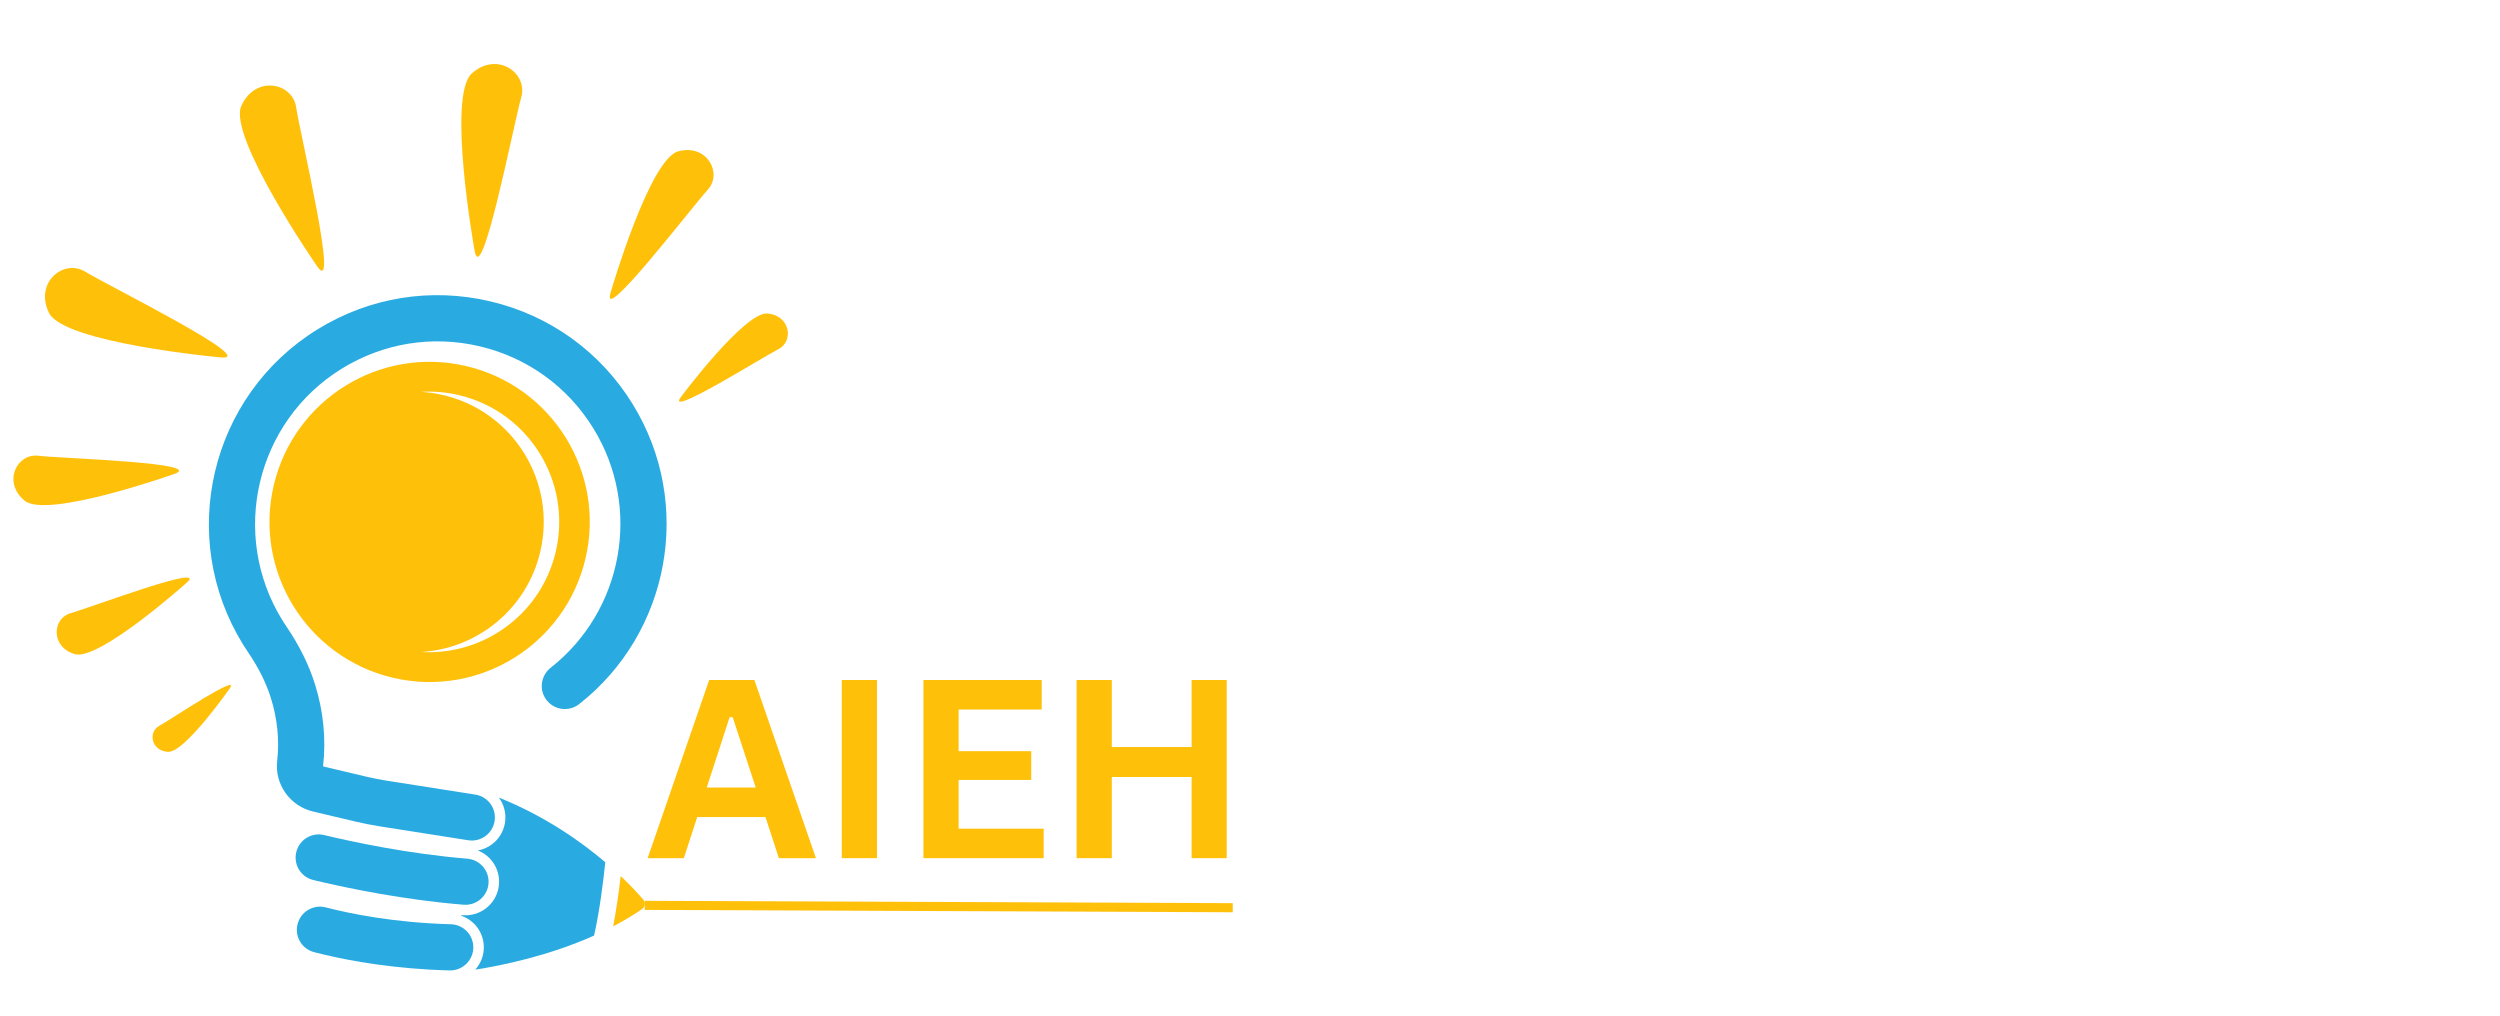 <?xml version="1.0" encoding="UTF-8"?>
<svg xmlns="http://www.w3.org/2000/svg" xmlns:xlink="http://www.w3.org/1999/xlink" width="1920" zoomAndPan="magnify" viewBox="0 0 1440 585" height="780" preserveAspectRatio="xMidYMid meet" version="1.0">
  <defs>
    <g></g>
  </defs>
  <path fill="#29abe2" d="M 204.613 473.188 C 209.367 474.312 214.164 475.254 218.988 476.016 L 269.688 483.988 C 276.949 485.129 283.758 480.172 284.898 472.91 C 286.043 465.652 281.086 458.84 273.824 457.699 L 222.625 449.648 C 218.812 449.051 214.965 448.293 211.199 447.402 L 186.453 441.551 C 186.184 441.484 186.105 441.27 186.105 441.258 C 187.875 425.594 186.301 409.742 181.441 394.156 C 177.965 383.008 172.434 371.82 165.008 360.898 C 164.18 359.676 163.367 358.422 162.586 357.164 C 132.102 307.797 147.473 242.832 196.848 212.352 C 220.77 197.586 249.012 193.02 276.367 199.488 C 303.723 205.957 326.922 222.695 341.691 246.609 C 370.051 292.535 358.727 351.961 317.25 384.562 C 311.883 388.781 310.43 396.289 314.02 402.094 C 318.211 408.879 327.363 410.453 333.633 405.535 C 385.664 364.703 399.887 290.203 364.336 232.633 C 345.836 202.668 316.77 181.703 282.492 173.598 C 248.219 165.488 212.84 171.215 182.867 189.715 C 121 227.898 101.75 309.289 139.949 371.152 C 140.934 372.742 141.949 374.309 142.996 375.848 C 148.953 384.609 153.336 393.438 156.035 402.074 C 159.789 414.121 161.008 426.301 159.66 438.273 C 158.137 451.758 167.02 464.297 180.328 467.441 L 204.613 473.188 " fill-opacity="1" fill-rule="nonzero"></path>
  <path fill="#29abe2" d="M 182.91 507.473 C 201.059 511.766 232.695 518.305 266.996 521.121 C 274.496 521.738 281.031 516.035 281.406 508.516 C 281.762 501.316 276.309 495.191 269.125 494.598 C 235.207 491.789 203.434 485.012 186.668 480.988 C 179.727 479.32 172.727 483.441 170.789 490.316 L 170.777 490.34 C 168.727 497.594 173.102 505.113 180.43 506.883 C 181.227 507.07 182.051 507.27 182.91 507.473 " fill-opacity="1" fill-rule="nonzero"></path>
  <path fill="#29abe2" d="M 272.629 545.52 C 272.555 538.363 266.824 532.555 259.672 532.363 C 227.047 531.5 201.512 526.238 187.617 522.656 C 180.949 520.938 174.098 524.582 171.777 531.055 L 171.766 531.086 C 169.129 538.441 173.359 546.48 180.922 548.441 C 182.703 548.902 184.641 549.387 186.73 549.879 C 202.785 553.676 227.844 558.156 258.965 558.965 C 266.504 559.164 272.707 553.055 272.629 545.523 L 272.629 545.52 " fill-opacity="1" fill-rule="nonzero"></path>
  <path fill="#ffc00a" d="M 370.527 518.176 C 368.004 515.23 363.645 510.406 357.516 504.598 C 356.562 512.801 355.125 523.5 353.18 533.574 C 358.879 530.594 364.477 527.301 369.828 523.633 C 371.641 522.395 371.953 519.848 370.527 518.176 " fill-opacity="1" fill-rule="nonzero"></path>
  <path fill="#29abe2" d="M 287.336 459.398 C 290.293 463.41 291.711 468.547 290.875 473.852 C 290.07 478.957 287.328 483.445 283.145 486.488 C 280.758 488.23 278.055 489.359 275.227 489.871 C 282.797 492.844 287.871 500.305 287.445 508.816 C 287.184 514.094 284.848 518.922 280.871 522.406 C 276.887 525.898 271.781 527.582 266.496 527.148 C 266.254 527.129 266.012 527.109 265.773 527.086 L 265.711 527.473 C 273.223 530.078 278.598 537.074 278.68 545.453 C 278.73 550.328 276.98 554.902 273.766 558.508 C 289.16 556.105 315.945 550.609 342.168 538.906 C 345.473 524.574 347.641 506.316 348.645 496.637 C 334.246 484.391 313.652 470.004 287.336 459.398 " fill-opacity="1" fill-rule="nonzero"></path>
  <path fill="#ffc00a" d="M 264.309 227.586 C 256.953 225.852 249.598 225.27 242.426 225.707 C 246.727 225.957 251.062 226.562 255.402 227.586 C 295.75 237.129 320.719 277.566 311.176 317.91 C 303.371 350.895 274.902 373.586 242.723 375.551 C 278.43 377.645 311.566 353.91 320.082 317.91 C 329.625 277.566 304.656 237.129 264.309 227.586 Z M 337.215 321.855 C 325.492 371.41 275.801 402.082 226.234 390.363 C 176.664 378.637 145.988 328.961 157.711 279.402 C 169.438 229.844 219.129 199.172 268.695 210.898 C 318.266 222.621 348.941 272.301 337.215 321.855 " fill-opacity="1" fill-rule="nonzero"></path>
  <path fill="#ffc00a" d="M 442.145 180.57 C 429.023 179.34 392.41 228.402 392.41 228.402 C 381.828 241.809 439.469 205.602 448.383 201.102 C 457.297 196.598 455.266 181.805 442.145 180.57 " fill-opacity="1" fill-rule="nonzero"></path>
  <path fill="#ffc00a" d="M 390.641 87.164 C 374.078 91.641 351.801 168.18 351.801 168.18 C 345.012 189.359 398.797 118.91 407.617 109.355 C 416.434 99.801 407.207 82.684 390.641 87.164 " fill-opacity="1" fill-rule="nonzero"></path>
  <path fill="#ffc00a" d="M 300.215 56.168 C 304.336 42.043 286.355 29.348 271.824 42.23 C 257.293 55.113 273.297 143.902 273.297 143.902 C 277.09 168.789 296.094 70.297 300.215 56.168 " fill-opacity="1" fill-rule="nonzero"></path>
  <path fill="#ffc00a" d="M 182.375 152.957 C 196.113 174.047 172.707 76.504 170.617 61.941 C 168.531 47.375 146.914 43.238 139.004 60.977 C 131.098 78.715 182.375 152.957 182.375 152.957 " fill-opacity="1" fill-rule="nonzero"></path>
  <path fill="#ffc00a" d="M 126.648 205.812 C 151.648 208.773 61.73 164.277 49.207 156.547 C 36.684 148.82 19.656 162.773 28.219 180.207 C 36.777 197.633 126.648 205.812 126.648 205.812 " fill-opacity="1" fill-rule="nonzero"></path>
  <path fill="#ffc00a" d="M 22.098 262.512 C 9.586 260.984 1.332 277.934 14.234 288.438 C 27.141 298.938 100.012 273.137 100.012 273.137 C 120.527 266.48 34.613 264.043 22.098 262.512 " fill-opacity="1" fill-rule="nonzero"></path>
  <path fill="#ffc00a" d="M 40.723 353.18 C 30.098 356.105 29.059 372.559 42.992 376.762 C 56.918 380.961 107.273 335.855 107.273 335.855 C 121.656 323.648 51.355 350.254 40.723 353.18 " fill-opacity="1" fill-rule="nonzero"></path>
  <path fill="#ffc00a" d="M 91.66 418.129 C 85.211 421.645 87.047 432.473 96.723 433.074 C 106.398 433.672 132.168 396.754 132.168 396.754 C 139.629 386.648 98.105 414.613 91.66 418.129 " fill-opacity="1" fill-rule="nonzero"></path>
  <g fill="#ffc00a" fill-opacity="1">
    <g transform="translate(371.494, 494.305)">
      <g>
        <path d="M 98.484 0 L 77.141 0 L 69.422 -23.656 L 30.109 -23.656 L 22.391 0 L 1.547 0 L 36.984 -102.625 L 63.031 -102.625 Z M 48.781 -81.203 L 35.594 -40.703 L 63.797 -40.703 L 50.531 -81.203 Z M 48.781 -81.203 "></path>
      </g>
    </g>
    <g transform="translate(471.518, 494.305)">
      <g>
        <path d="M 33.625 0 L 13.344 0 L 13.344 -102.625 L 33.625 -102.625 Z M 33.625 0 "></path>
      </g>
    </g>
    <g transform="translate(518.547, 494.305)">
      <g>
        <path d="M 33.625 -45.062 L 33.625 -16.984 L 82.609 -16.984 L 82.609 0 L 13.344 0 L 13.344 -102.625 L 81.484 -102.625 L 81.484 -85.625 L 33.625 -85.625 L 33.625 -61.625 L 75.453 -61.625 L 75.453 -45.062 Z M 33.625 -45.062 "></path>
      </g>
    </g>
    <g transform="translate(606.779, 494.305)">
      <g>
        <path d="M 79.594 -64.016 L 79.594 -102.625 L 99.812 -102.625 L 99.812 0 L 79.594 0 L 79.594 -46.75 L 33.625 -46.75 L 33.625 0 L 13.344 0 L 13.344 -102.625 L 33.625 -102.625 L 33.625 -64.016 Z M 79.594 -64.016 "></path>
      </g>
    </g>
  </g>
  <path stroke-linecap="butt" transform="matrix(0.749, 0.003, -0.003, 0.749, 371.352, 518.863)" fill="none" stroke-linejoin="miter" d="M -0.001 3.501 L 452.228 3.499 " stroke="#ffc00a" stroke-width="7" stroke-opacity="1" stroke-miterlimit="4"></path>
</svg>
